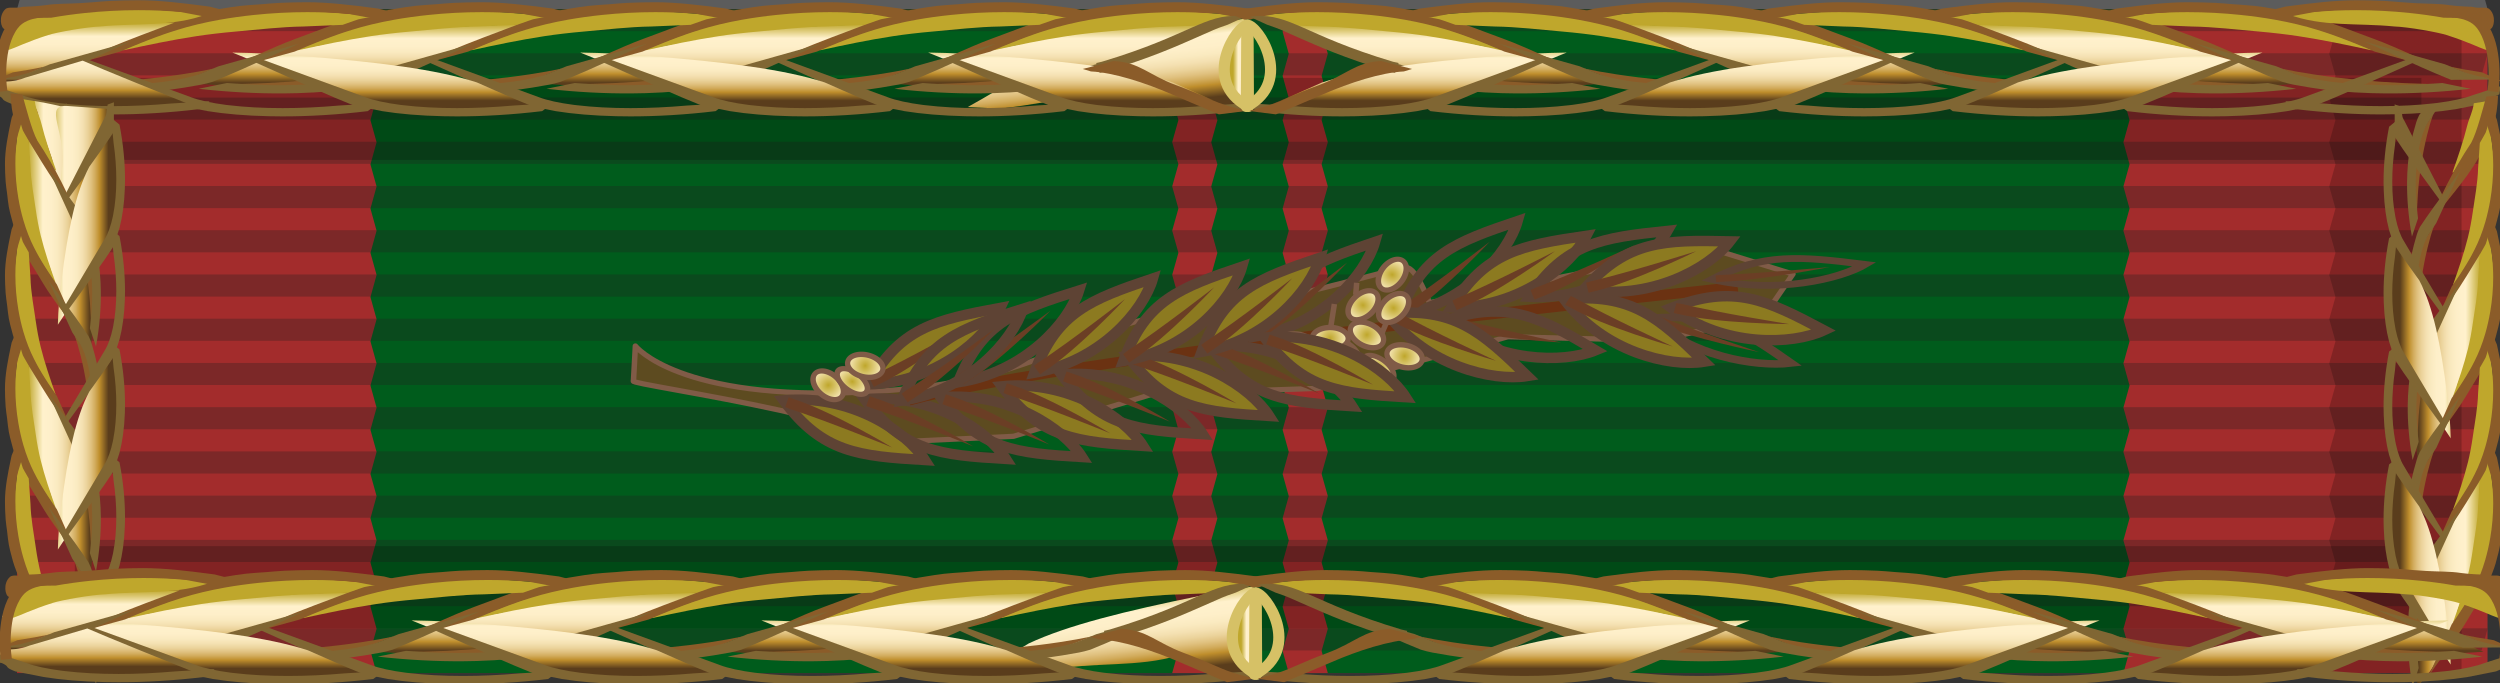 <?xml version="1.0" encoding="UTF-8" standalone="no"?>
<!-- Generator: Adobe Illustrator 12.0.1, SVG Export Plug-In . SVG Version: 6.00 Build 51448)  -->
<svg
   xmlns:dc="http://purl.org/dc/elements/1.1/"
   xmlns:cc="http://creativecommons.org/ns#"
   xmlns:rdf="http://www.w3.org/1999/02/22-rdf-syntax-ns#"
   xmlns:svg="http://www.w3.org/2000/svg"
   xmlns="http://www.w3.org/2000/svg"
   xmlns:xlink="http://www.w3.org/1999/xlink"
   xmlns:sodipodi="http://sodipodi.sourceforge.net/DTD/sodipodi-0.dtd"
   xmlns:inkscape="http://www.inkscape.org/namespaces/inkscape"
   version="1.1"
   width="150px"
   height="41px"
   preserveAspectRatio="none"
   viewBox="0 0 113.963 32.761"
   overflow="visible"
   enable-background="new 0 0 113.963 32.761"
   xml:space="preserve"
   id="svg16344"
   sodipodi:version="0.32"
   inkscape:version="0.46"
   sodipodi:docname="Vietnam_civil_actions_ribbon_3d.svg"
   inkscape:output_extension="org.inkscape.output.svg.inkscape"><rect x="0" y="0" width="113.963" height="32.761" fill="#333333" stroke="none"/><sodipodi:namedview
   inkscape:window-height="874"
   inkscape:window-width="1399"
   inkscape:pageshadow="2"
   inkscape:pageopacity="0.0"
   guidetolerance="10.0"
   gridtolerance="10.0"
   objecttolerance="10.0"
   borderopacity="1.0"
   bordercolor="#666666"
   pagecolor="#ffffff"
   id="base"
   showgrid="false"
   showguides="true"
   inkscape:guide-bbox="true"
   inkscape:zoom="5.6568542"
   inkscape:cx="65.602188"
   inkscape:cy="-10.894947"
   inkscape:window-x="37"
   inkscape:window-y="-4"
   inkscape:current-layer="svg16344" /><defs
   id="defs19855"><linearGradient
   id="linearGradient20762"
   inkscape:collect="always"><stop
     id="stop20764"
     offset="0"
     style="stop-color:#3465a4;stop-opacity:1;" /><stop
     id="stop20766"
     offset="1"
     style="stop-color:#3465a4;stop-opacity:0;" /></linearGradient><radialGradient
   r="1.259"
   fy="16.839"
   fx="60.453"
   cy="16.839"
   cx="60.453"
   gradientTransform="matrix(3.931,1.9783638e-6,-2.5597324e-6,4.09,-177.192,-52.039)"
   gradientUnits="userSpaceOnUse"
   id="radialGradient12797"
   xlink:href="#XMLID_218_"
   inkscape:collect="always" /><radialGradient
   r="1.259"
   fy="16.839"
   fx="60.453"
   cy="16.839"
   cx="60.453"
   gradientTransform="matrix(3.931,1.9783638e-6,-2.5597324e-6,4.09,-177.192,-52.039)"
   gradientUnits="userSpaceOnUse"
   id="radialGradient12793"
   xlink:href="#XMLID_218_"
   inkscape:collect="always" /><radialGradient
   r="1.259"
   fy="16.839"
   fx="60.453"
   cy="16.839"
   cx="60.453"
   gradientTransform="matrix(3.931,1.9783638e-6,-2.5597324e-6,4.09,-177.192,-52.039)"
   gradientUnits="userSpaceOnUse"
   id="radialGradient12775"
   xlink:href="#XMLID_218_"
   inkscape:collect="always" /><radialGradient
   r="1.259"
   fy="16.839"
   fx="60.453"
   cy="16.839"
   cx="60.453"
   gradientTransform="matrix(3.931,1.9783638e-6,-2.5597324e-6,4.09,-177.192,-52.039)"
   gradientUnits="userSpaceOnUse"
   id="radialGradient12771"
   xlink:href="#XMLID_218_"
   inkscape:collect="always" /><radialGradient
   r="1.259"
   fy="16.839"
   fx="60.453"
   cy="16.839"
   cx="60.453"
   gradientTransform="matrix(3.931,1.9783638e-6,-2.5597324e-6,4.09,-177.192,-52.039)"
   gradientUnits="userSpaceOnUse"
   id="radialGradient12769"
   xlink:href="#XMLID_218_"
   inkscape:collect="always" /><radialGradient
   r="1.259"
   fy="16.839"
   fx="60.453"
   cy="16.839"
   cx="60.453"
   gradientTransform="matrix(3.931,1.9783638e-6,-2.5597324e-6,4.09,-177.192,-52.039)"
   gradientUnits="userSpaceOnUse"
   id="radialGradient12757"
   xlink:href="#XMLID_218_"
   inkscape:collect="always" /><radialGradient
   r="1.259"
   fy="16.839"
   fx="60.453"
   cy="16.839"
   cx="60.453"
   gradientTransform="matrix(3.931,1.9783638e-6,-2.5597324e-6,4.09,-177.192,-52.039)"
   gradientUnits="userSpaceOnUse"
   id="radialGradient12753"
   xlink:href="#XMLID_218_"
   inkscape:collect="always" /><radialGradient
   r="1.259"
   fy="16.839"
   fx="60.453"
   cy="16.839"
   cx="60.453"
   gradientTransform="matrix(3.931,1.9783638e-6,-2.5597324e-6,4.09,-177.192,-52.039)"
   gradientUnits="userSpaceOnUse"
   id="radialGradient12749"
   xlink:href="#XMLID_218_"
   inkscape:collect="always" /><radialGradient
   r="1.259"
   fy="16.839"
   fx="60.453"
   cy="16.839"
   cx="60.453"
   gradientTransform="matrix(3.931,1.9783638e-6,-2.5597324e-6,4.09,-177.192,-52.039)"
   gradientUnits="userSpaceOnUse"
   id="radialGradient12745"
   xlink:href="#XMLID_218_"
   inkscape:collect="always" /><radialGradient
   r="1.259"
   fy="16.839"
   fx="60.453"
   cy="16.839"
   cx="60.453"
   gradientTransform="matrix(3.931,1.9783638e-6,-2.5597324e-6,4.09,-177.192,-52.039)"
   gradientUnits="userSpaceOnUse"
   id="radialGradient12741"
   xlink:href="#XMLID_218_"
   inkscape:collect="always" /><radialGradient
   r="1.259"
   fy="16.839"
   fx="60.453"
   cy="16.839"
   cx="60.453"
   gradientTransform="matrix(3.931,1.9783638e-6,-2.5597324e-6,4.09,-177.192,-52.039)"
   gradientUnits="userSpaceOnUse"
   id="radialGradient12737"
   xlink:href="#XMLID_218_"
   inkscape:collect="always" /><radialGradient
   r="1.259"
   fy="16.839"
   fx="60.453"
   cy="16.839"
   cx="60.453"
   gradientTransform="matrix(3.931,1.9783638e-6,-2.5597324e-6,4.09,-177.192,-52.039)"
   gradientUnits="userSpaceOnUse"
   id="radialGradient12733"
   xlink:href="#XMLID_218_"
   inkscape:collect="always" /><linearGradient
   gradientTransform="matrix(-1,0,0,1,-104.123,0)"
   y2="4.977"
   x2="-160.569"
   y1="2.273"
   x1="-160.569"
   gradientUnits="userSpaceOnUse"
   id="XMLID_218_">
				<stop
   id="stop9977"
   style="stop-color:#BFA72C"
   offset="0" />
				<stop
   id="stop9979"
   style="stop-color:#FFF1CC"
   offset="0.242" />
				<stop
   id="stop9981"
   style="stop-color:#FEEFC9"
   offset="0.381" />
				<stop
   id="stop9983"
   style="stop-color:#FAEAC0"
   offset="0.478" />
				<stop
   id="stop9985"
   style="stop-color:#F4E0B1"
   offset="0.561" />
				<stop
   id="stop9987"
   style="stop-color:#EBD39B"
   offset="0.707" />
				<stop
   id="stop9989"
   style="stop-color:#E0C17F"
   offset="0.707" />
				<stop
   id="stop9991"
   style="stop-color:#D2AC5D"
   offset="0.774" />
				<stop
   id="stop9993"
   style="stop-color:#C29334"
   offset="0.837" />
				<stop
   id="stop9995"
   style="stop-color:#BF8E2C"
   offset="0.848" />
				<stop
   id="stop9997"
   style="stop-color:#5A3D1C"
   offset="1" />
			</linearGradient><radialGradient
   gradientUnits="userSpaceOnUse"
   gradientTransform="matrix(3.931,1.9783638e-6,-2.5597324e-6,4.09,-177.192,-52.039)"
   r="1.259"
   fy="16.839"
   fx="60.453"
   cy="16.839"
   cx="60.453"
   id="radialGradient12729"
   xlink:href="#XMLID_218_"
   inkscape:collect="always" /><linearGradient
   gradientTransform="matrix(-1,0,0,1,-104.123,0)"
   y2="4.976"
   x2="-138.457"
   y1="2.274"
   x1="-138.457"
   gradientUnits="userSpaceOnUse"
   id="XMLID_219_">
				<stop
   id="stop10002"
   style="stop-color:#BFA72C"
   offset="0" />
				<stop
   id="stop10004"
   style="stop-color:#FFF1CC"
   offset="0.242" />
				<stop
   id="stop10006"
   style="stop-color:#FEEFC9"
   offset="0.381" />
				<stop
   id="stop10008"
   style="stop-color:#FAEAC0"
   offset="0.478" />
				<stop
   id="stop10010"
   style="stop-color:#F4E0B1"
   offset="0.561" />
				<stop
   id="stop10012"
   style="stop-color:#EBD39B"
   offset="0.636" />
				<stop
   id="stop10014"
   style="stop-color:#E0C17F"
   offset="0.707" />
				<stop
   id="stop10016"
   style="stop-color:#D2AC5D"
   offset="0.774" />
				<stop
   id="stop10018"
   style="stop-color:#C29334"
   offset="0.837" />
				<stop
   id="stop10020"
   style="stop-color:#BF8E2C"
   offset="0.848" />
				<stop
   id="stop10022"
   style="stop-color:#5A3D1C"
   offset="1" />
			</linearGradient><linearGradient
   id="linearGradient12631"
   inkscape:collect="always"><stop
     id="stop12633"
     offset="0"
     style="stop-color:#000000;stop-opacity:1;" /><stop
     id="stop12635"
     offset="1"
     style="stop-color:#000000;stop-opacity:0;" /></linearGradient><linearGradient
   gradientUnits="userSpaceOnUse"
   y2="2.845"
   x2="115.043"
   y1="2.845"
   x1="-0.167"
   id="linearGradient12637"
   xlink:href="#linearGradient12631"
   inkscape:collect="always" /><linearGradient
   gradientTransform="matrix(-1,0,0,1,-137.963,-4.898)"
   y2="4.977"
   x2="-145.004"
   y1="2.274"
   x1="-145.004"
   gradientUnits="userSpaceOnUse"
   id="XMLID_215_">
				<stop
   id="stop9902"
   style="stop-color:#BFA72C"
   offset="0" />
				<stop
   id="stop9904"
   style="stop-color:#FFF1CC"
   offset="0.242" />
				<stop
   id="stop9906"
   style="stop-color:#FEEFC9"
   offset="0.381" />
				<stop
   id="stop9908"
   style="stop-color:#FAEAC0"
   offset="0.478" />
				<stop
   id="stop9910"
   style="stop-color:#F4E0B1"
   offset="0.561" />
				<stop
   id="stop9912"
   style="stop-color:#EBD39B"
   offset="0.636" />
				<stop
   id="stop9914"
   style="stop-color:#E0C17F"
   offset="0.707" />
				<stop
   id="stop9916"
   style="stop-color:#D2AC5D"
   offset="0.774" />
				<stop
   id="stop9918"
   style="stop-color:#C29334"
   offset="0.837" />
				<stop
   id="stop9920"
   style="stop-color:#BF8E2C"
   offset="0.848" />
				<stop
   id="stop9922"
   style="stop-color:#5A3D1C"
   offset="1" />
			</linearGradient><linearGradient
   id="XMLID_214_"
   gradientUnits="userSpaceOnUse"
   x1="-142.033"
   y1="1.32"
   x2="-142.033"
   y2="4.139"
   gradientTransform="matrix(-1,0,0,1,-124.123,-2)">
				<stop
   offset="0"
   style="stop-color:#BFA72C"
   id="stop9865" />
				<stop
   offset="0.242"
   style="stop-color:#FFF1CC"
   id="stop9867" />
				<stop
   offset="0.381"
   style="stop-color:#FEEFC9"
   id="stop9869" />
				<stop
   offset="0.478"
   style="stop-color:#FAEAC0"
   id="stop9871" />
				<stop
   offset="0.561"
   style="stop-color:#F4E0B1"
   id="stop9873" />
				<stop
   offset="0.636"
   style="stop-color:#EBD39B"
   id="stop9875" />
				<stop
   offset="0.707"
   style="stop-color:#E0C17F"
   id="stop9877" />
				<stop
   offset="0.774"
   style="stop-color:#D2AC5D"
   id="stop9879" />
				<stop
   offset="0.837"
   style="stop-color:#C29334"
   id="stop9881" />
				<stop
   offset="0.848"
   style="stop-color:#BF8E2C"
   id="stop9883" />
				<stop
   offset="1"
   style="stop-color:#5A3D1C"
   id="stop9885" />
			</linearGradient><inkscape:perspective
   id="perspective19859"
   inkscape:persp3d-origin="56.981499 : 10.920334 : 1"
   inkscape:vp_z="113.963 : 16.380501 : 1"
   inkscape:vp_y="0 : 1000 : 0"
   inkscape:vp_x="0 : 16.380501 : 1"
   sodipodi:type="inkscape:persp3d" />
	
	
	
	
	
	
	
	
	
	
	
	
	
<linearGradient
   y2="4.139"
   x2="-142.033"
   y1="1.32"
   x1="-142.033"
   gradientTransform="matrix(-1,0,0,1,-134.693,-10.795)"
   gradientUnits="userSpaceOnUse"
   id="linearGradient20209"
   xlink:href="#XMLID_214_"
   inkscape:collect="always" /><linearGradient
   y2="4.977"
   x2="-145.004"
   y1="2.274"
   x1="-145.004"
   gradientTransform="matrix(-1,0,0,1,-137.963,-4.898)"
   gradientUnits="userSpaceOnUse"
   id="linearGradient20211"
   xlink:href="#XMLID_215_"
   inkscape:collect="always" /><linearGradient
   y2="6.232"
   x2="-145.051"
   y1="2.274"
   x1="-145.004"
   gradientTransform="matrix(0.991,-0.132,0.132,0.991,187.108,-66.37)"
   gradientUnits="userSpaceOnUse"
   id="linearGradient20231"
   xlink:href="#XMLID_215_"
   inkscape:collect="always" /><linearGradient
   y2="-43.056"
   x2="49.395"
   y1="-43.056"
   x1="48.47"
   gradientTransform="matrix(1,0,0,0.955,0,-1.833)"
   gradientUnits="userSpaceOnUse"
   id="linearGradient20233"
   xlink:href="#XMLID_219_"
   inkscape:collect="always" /><linearGradient
   y2="4.139"
   x2="-142.033"
   y1="1.32"
   x1="-142.033"
   gradientTransform="matrix(-1,0,0,1,-134.693,-10.795)"
   gradientUnits="userSpaceOnUse"
   id="linearGradient20235"
   xlink:href="#XMLID_214_"
   inkscape:collect="always" /><linearGradient
   y2="4.977"
   x2="-145.004"
   y1="2.274"
   x1="-145.004"
   gradientTransform="matrix(-1,0,0,1,-137.963,-4.898)"
   gradientUnits="userSpaceOnUse"
   id="linearGradient20237"
   xlink:href="#XMLID_215_"
   inkscape:collect="always" /><linearGradient
   y2="4.139"
   x2="-142.033"
   y1="1.32"
   x1="-142.033"
   gradientTransform="matrix(-1,0,0,1,-134.693,-10.795)"
   gradientUnits="userSpaceOnUse"
   id="linearGradient20247"
   xlink:href="#XMLID_214_"
   inkscape:collect="always" /><linearGradient
   y2="4.977"
   x2="-145.004"
   y1="2.274"
   x1="-145.004"
   gradientTransform="matrix(-1,0,0,1,-137.963,-4.898)"
   gradientUnits="userSpaceOnUse"
   id="linearGradient20249"
   xlink:href="#XMLID_215_"
   inkscape:collect="always" /><linearGradient
   gradientUnits="userSpaceOnUse"
   y2="60.666"
   x2="33.298"
   y1="60.666"
   x1="-6.247"
   id="linearGradient20768"
   xlink:href="#linearGradient20762"
   inkscape:collect="always" /><linearGradient
   y2="20.342"
   x2="40.109"
   y1="18.123"
   x1="18.309"
   gradientUnits="userSpaceOnUse"
   id="linearGradient20770"
   xlink:href="#XMLID_214_"
   inkscape:collect="always" /><linearGradient
   y2="20.342"
   x2="40.109"
   y1="18.123"
   x1="18.309"
   gradientUnits="userSpaceOnUse"
   id="linearGradient20770-115"
   xlink:href="#XMLID_214_-769"
   inkscape:collect="always" /><linearGradient
   id="XMLID_214_-769"
   gradientUnits="userSpaceOnUse"
   x1="-142.033"
   y1="1.32"
   x2="-142.033"
   y2="4.139"
   gradientTransform="matrix(-1,0,0,1,-124.123,-2)">
				<stop
   offset="0"
   style="stop-color:#ac9628"
   id="stop20856" />
				<stop
   offset="0.242"
   style="stop-color:#e6d9b8"
   id="stop20858" />
				<stop
   offset="0.381"
   style="stop-color:#e5d7b5"
   id="stop20860" />
				<stop
   offset="0.478"
   style="stop-color:#e1d3ad"
   id="stop20862" />
				<stop
   offset="0.561"
   style="stop-color:#dcca9f"
   id="stop20864" />
				<stop
   offset="0.636"
   style="stop-color:#d4be8c"
   id="stop20866" />
				<stop
   offset="0.707"
   style="stop-color:#caae72"
   id="stop20868" />
				<stop
   offset="0.774"
   style="stop-color:#bd9b54"
   id="stop20870" />
				<stop
   offset="0.837"
   style="stop-color:#af842f"
   id="stop20872" />
				<stop
   offset="0.848"
   style="stop-color:#ac8028"
   id="stop20874" />
				<stop
   offset="1"
   style="stop-color:#513719"
   id="stop20876" />
			</linearGradient><linearGradient
   y2="20.342"
   x2="40.109"
   y1="18.123"
   x1="18.309"
   gradientUnits="userSpaceOnUse"
   id="linearGradient20770-115-973"
   xlink:href="#XMLID_214_-769-553"
   inkscape:collect="always" /><linearGradient
   id="XMLID_214_-769-553"
   gradientUnits="userSpaceOnUse"
   x1="-142.033"
   y1="1.32"
   x2="-142.033"
   y2="4.139"
   gradientTransform="matrix(-1,0,0,1,-124.123,-2)">
				<stop
   offset="0"
   style="stop-color:#9b8724"
   id="stop22646" />
				<stop
   offset="0.242"
   style="stop-color:#cfc3a6"
   id="stop22648" />
				<stop
   offset="0.381"
   style="stop-color:#cec2a3"
   id="stop22650" />
				<stop
   offset="0.478"
   style="stop-color:#cbbe9c"
   id="stop22652" />
				<stop
   offset="0.561"
   style="stop-color:#c6b68f"
   id="stop22654" />
				<stop
   offset="0.636"
   style="stop-color:#bfab7e"
   id="stop22656" />
				<stop
   offset="0.707"
   style="stop-color:#b69d67"
   id="stop22658" />
				<stop
   offset="0.774"
   style="stop-color:#aa8c4c"
   id="stop22660" />
				<stop
   offset="0.837"
   style="stop-color:#9e772a"
   id="stop22662" />
				<stop
   offset="0.848"
   style="stop-color:#9b7324"
   id="stop22664" />
				<stop
   offset="1"
   style="stop-color:#493217"
   id="stop22666" />
			</linearGradient><linearGradient
   y2="20.342"
   x2="40.109"
   y1="18.123"
   x1="18.309"
   gradientUnits="userSpaceOnUse"
   id="linearGradient20770-115-973-110"
   xlink:href="#XMLID_214_-769-553-140"
   inkscape:collect="always" /><linearGradient
   id="XMLID_214_-769-553-140"
   gradientUnits="userSpaceOnUse"
   x1="-142.033"
   y1="1.32"
   x2="-142.033"
   y2="4.139"
   gradientTransform="matrix(-1,0,0,1,-124.123,-2)">
				<stop
   offset="0"
   style="stop-color:#8c7a20"
   id="stop23166" />
				<stop
   offset="0.242"
   style="stop-color:#bab095"
   id="stop23168" />
				<stop
   offset="0.381"
   style="stop-color:#b9af93"
   id="stop23170" />
				<stop
   offset="0.478"
   style="stop-color:#b7ab8c"
   id="stop23172" />
				<stop
   offset="0.561"
   style="stop-color:#b2a481"
   id="stop23174" />
				<stop
   offset="0.636"
   style="stop-color:#ac9a71"
   id="stop23176" />
				<stop
   offset="0.707"
   style="stop-color:#a48d5d"
   id="stop23178" />
				<stop
   offset="0.774"
   style="stop-color:#997e44"
   id="stop23180" />
				<stop
   offset="0.837"
   style="stop-color:#8e6b26"
   id="stop23182" />
				<stop
   offset="0.848"
   style="stop-color:#8c6820"
   id="stop23184" />
				<stop
   offset="1"
   style="stop-color:#422d15"
   id="stop23186" />
			</linearGradient></defs>
<g
   id="g16347">
		<defs
   id="defs16349">
			<polygon
   id="XMLID_1_"
   points="1.055,32.281 0.776,31.22 1.055,30.16 0.776,29.099 1.055,28.04 0.776,26.979 1.055,25.918 0.776,24.858 1.055,23.797 0.776,22.737 1.055,21.677 0.776,20.616 1.055,19.557 0.776,18.495 1.055,17.436 0.776,16.374 1.055,15.314 0.776,14.254 1.055,13.194 0.776,12.134 1.055,11.073 0.776,10.012 1.055,8.952 0.776,7.892 1.055,6.832 0.776,5.771 1.055,4.709 0.776,3.65 1.055,2.589 0.776,1.529 1.055,0.469 113.12,0.469 113.4,1.529 113.12,2.589 113.4,3.65 113.12,4.709 113.4,5.771 113.12,6.832 113.4,7.892 113.12,8.952 113.4,10.012 113.12,11.073 113.4,12.134 113.12,13.194 113.4,14.254 113.12,15.314 113.4,16.374 113.12,17.436 113.4,18.495 113.12,19.557 113.4,20.616 113.12,21.677 113.4,22.737 113.12,23.797 113.4,24.858 113.12,25.918 113.4,26.979 113.12,28.04 113.4,29.099 113.12,30.16 113.4,31.22 113.12,32.281 1.055,32.281 " />
		</defs>
		
		<rect
   x="0.776"
   y="0.455"
   clip-path="none"
   width="112.619"
   height="31.814"
   id="rect16355"
   style="fill:#a32c2c" />
			
		
	</g><path
   d="M 96.796,0.458 L 96.796,2.578 L 97.076,1.518 L 96.796,0.458 z M 97.076,5.76 L 96.796,4.698 L 96.796,6.82 L 97.076,5.76 z M 97.076,7.88 L 96.796,6.819 L 96.796,8.94 L 97.076,7.88 z M 97.076,10 L 96.796,8.94 L 96.796,11.061 L 97.076,10 z M 97.076,12.122 L 96.796,11.062 L 96.796,13.183 L 97.076,12.122 z M 97.076,14.243 L 96.796,13.183 L 96.796,15.304 L 97.076,14.243 z M 97.076,16.363 L 96.796,15.303 L 96.796,17.423 L 97.076,16.363 z M 97.076,18.484 L 96.796,17.423 L 96.796,19.543 L 97.076,18.484 z M 97.076,20.605 L 96.796,19.543 L 96.796,21.665 L 97.076,20.605 z M 97.076,22.727 L 96.796,21.666 L 96.796,23.786 L 97.076,22.727 z M 97.076,24.847 L 96.796,23.786 L 96.796,25.907 L 97.076,24.847 z M 97.076,26.968 L 96.796,25.907 L 96.796,28.028 L 97.076,26.968 z M 97.076,29.088 L 96.796,28.028 L 96.796,30.149 L 97.076,29.088 z M 97.076,31.208 L 96.796,30.148 L 96.796,32.268 L 97.076,31.208 z M 96.796,2.578 L 96.796,4.699 L 97.076,3.639 L 96.796,2.578 z M 17.167,0.455 L 96.795,0.455 L 96.795,32.269 L 17.167,32.269 L 17.167,0.455 z M 16.887,1.519 L 17.167,2.579 L 17.167,0.459 L 16.887,1.519 z M 17.167,6.82 L 17.167,4.699 L 16.887,5.761 L 17.167,6.82 z M 17.167,8.941 L 17.167,6.82 L 16.887,7.881 L 17.167,8.941 z M 17.167,11.062 L 17.167,8.941 L 16.887,10 L 17.167,11.062 z M 17.167,13.183 L 17.167,11.062 L 16.887,12.122 L 17.167,13.183 z M 17.167,15.304 L 17.167,13.183 L 16.887,14.243 L 17.167,15.304 z M 17.167,17.424 L 17.167,15.304 L 16.887,16.364 L 17.167,17.424 z M 17.167,19.544 L 17.167,17.424 L 16.887,18.485 L 17.167,19.544 z M 17.167,21.666 L 17.167,19.544 L 16.887,20.606 L 17.167,21.666 z M 17.167,23.786 L 17.167,21.666 L 16.887,22.727 L 17.167,23.786 z M 17.167,25.907 L 17.167,23.786 L 16.887,24.847 L 17.167,25.907 z M 17.167,28.028 L 17.167,25.907 L 16.887,26.968 L 17.167,28.028 z M 17.167,30.149 L 17.167,28.028 L 16.887,29.088 L 17.167,30.149 z M 17.167,32.269 L 17.167,30.149 L 16.887,31.209 L 17.167,32.269 z M 16.887,3.639 L 17.167,4.699 L 17.167,2.578 L 16.887,3.639 z"
   style="fill:#005c1c;fill-opacity:1"
   id="path16359"
   sodipodi:nodetypes="ccccccccccccccccccccccccccccccccccccccccccccccccccccccccccccccccccccccccccccccccccccccccccccccccccccccccccccccccccccccccccccc" /><g
   id="g19899"
   transform="translate(25.072,0)"><path
     transform="translate(2.828,0)"
     style="fill:#a32c2c"
     d="M 30.849,2.578 L 30.568,1.519 L 30.849,0.458 L 30.849,0.455 L 32.629,0.455 L 32.345,1.515 L 32.629,2.576 L 32.345,3.636 L 32.629,4.697 L 32.345,5.757 L 32.629,6.817 L 32.345,7.878 L 32.629,8.938 L 32.345,9.999 L 32.629,11.058 L 32.345,12.12 L 32.629,13.18 L 32.345,14.241 L 32.629,15.3 L 32.345,16.362 L 32.629,17.421 L 32.345,18.482 L 32.629,19.542 L 32.345,20.603 L 32.629,21.663 L 32.345,22.723 L 32.629,23.784 L 32.345,24.845 L 32.629,25.905 L 32.345,26.965 L 32.629,28.025 L 32.345,29.086 L 32.629,30.146 L 32.345,31.207 L 32.629,32.267 L 32.629,32.269 L 30.849,32.269 L 30.568,31.208 L 30.849,30.149 L 30.568,29.088 L 30.849,28.028 L 30.568,26.968 L 30.849,25.907 L 30.568,24.847 L 30.849,23.786 L 30.568,22.727 L 30.849,21.666 L 30.568,20.605 L 30.849,19.544 L 30.568,18.484 L 30.849,17.424 L 30.568,16.363 L 30.849,15.304 L 30.568,14.243 L 30.849,13.183 L 30.568,12.122 L 30.849,11.061 L 30.568,10 L 30.849,8.941 L 30.568,7.88 L 30.849,6.82 L 30.568,5.76 L 30.849,4.699 L 30.568,3.639 L 30.849,2.578 z"
     id="polygon16411"
     sodipodi:nodetypes="ccccccccccccccccccccccccccccccccccccccccccccccccccccccccccccccccc" /><use
     x="0"
     y="0"
     xlink:href="#polygon16411"
     id="use19897"
     transform="matrix(-1,0,0,1,63.819,0)"
     width="113.963"
     height="32.761" /></g>
<g
   transform="translate(0,-1.085)"
   id="texture">
	<g
   id="g16414">
		<defs
   id="defs16416">
			<polygon
   points="1.055,32.281 0.776,31.22 1.055,30.16 0.776,29.099 1.055,28.04 0.776,26.979 1.055,25.918 0.776,24.858 1.055,23.797 0.776,22.737 1.055,21.677 0.776,20.616 1.055,19.557 0.776,18.495 1.055,17.436 0.776,16.374 1.055,15.314 0.776,14.254 1.055,13.194 0.776,12.134 1.055,11.073 0.776,10.012 1.055,8.952 0.776,7.892 1.055,6.832 0.776,5.771 1.055,4.709 0.776,3.65 1.055,2.589 0.776,1.529 1.055,0.469 113.12,0.469 113.4,1.529 113.12,2.589 113.4,3.65 113.12,4.709 113.4,5.771 113.12,6.832 113.4,7.892 113.12,8.952 113.4,10.012 113.12,11.073 113.4,12.134 113.12,13.194 113.4,14.254 113.12,15.314 113.4,16.374 113.12,17.436 113.4,18.495 113.12,19.557 113.4,20.616 113.12,21.677 113.4,22.737 113.12,23.797 113.4,24.858 113.12,25.918 113.4,26.979 113.12,28.04 113.4,29.099 113.12,30.16 113.4,31.22 113.12,32.281 1.055,32.281 "
   id="XMLID_3_" />
		</defs>
		<clipPath
   id="XMLID_122_">
			<use
   height="32.761"
   width="113.963"
   y="0"
   x="0"
   id="use16420"
   xlink:href="#XMLID_3_" />
		</clipPath>
		<g
   id="g16422"
   clip-path="url(#XMLID_122_)">
			<rect
   style="opacity:0.2;fill:#ffffff"
   id="rect16424"
   height="1.06"
   width="112.619"
   y="0.458"
   x="0.776" />
			<rect
   style="opacity:0.3;fill:#231f20"
   id="rect16426"
   height="1.06"
   width="112.619"
   y="1.519"
   x="0.776" />
			<rect
   style="opacity:0.3;fill:#231f20"
   id="rect16428"
   height="1.06"
   width="112.619"
   y="3.639"
   x="0.776" />
			<rect
   style="opacity:0.3;fill:#231f20"
   id="rect16430"
   height="1.06"
   width="112.619"
   y="5.76"
   x="0.776" />
			<rect
   style="opacity:0.3;fill:#231f20"
   id="rect16432"
   height="1.06"
   width="112.619"
   y="7.881"
   x="0.776" />
			<rect
   style="opacity:0.3;fill:#231f20"
   id="rect16434"
   height="1.061"
   width="112.619"
   y="10.001"
   x="0.776" />
			<rect
   style="opacity:0.3;fill:#231f20"
   id="rect16436"
   height="1.062"
   width="112.619"
   y="12.122"
   x="0.776" />
			<rect
   style="opacity:0.3;fill:#231f20"
   id="rect16438"
   height="1.061"
   width="112.619"
   y="14.243"
   x="0.776" />
			<rect
   style="opacity:0.3;fill:#231f20"
   id="rect16440"
   height="1.061"
   width="112.619"
   y="16.363"
   x="0.776" />
			<rect
   style="opacity:0.3;fill:#231f20"
   id="rect16442"
   height="1.06"
   width="112.619"
   y="18.484"
   x="0.776" />
			<rect
   style="opacity:0.3;fill:#231f20"
   id="rect16444"
   height="1.061"
   width="112.619"
   y="20.605"
   x="0.776" />
			<rect
   style="opacity:0.3;fill:#231f20"
   id="rect16446"
   height="1.06"
   width="112.619"
   y="22.727"
   x="0.776" />
			<rect
   style="opacity:0.3;fill:#231f20"
   id="rect16448"
   height="1.061"
   width="112.619"
   y="24.847"
   x="0.776" />
			<rect
   style="opacity:0.3;fill:#231f20"
   id="rect16450"
   height="1.06"
   width="112.619"
   y="26.968"
   x="0.776" />
			<rect
   style="opacity:0.3;fill:#231f20"
   id="rect16452"
   height="1.061"
   width="112.619"
   y="29.088"
   x="0.776" />
			<rect
   style="opacity:0.3;fill:#231f20"
   id="rect16454"
   height="1.061"
   width="112.619"
   y="31.208"
   x="0.776" />
			
			
			
			
			
			
			
			
			
			
			
			
			
			
			
			
			
			
			
			
			
			
			
			
			
			
			
			
			
			
			
			
			
			
			
			
			
			
			
			
			
			
			
			
			
			
			
			
			
			
			
			
			
			
			
			
			
			
			
			
			
			
			
			
		</g>
	</g>
</g>
<g
   transform="translate(-0.559,-1.1246966e-8)"
   id="gold_brading">
	<rect
   style="opacity:0.2"
   id="rect16585"
   height="3.934"
   width="106.969"
   y="26.184"
   x="3.97" />
	<rect
   style="opacity:0.2"
   id="rect16587"
   height="3.934"
   width="106.969"
   y="3.733"
   x="3.97" />
	<polygon
   style="opacity:0.2"
   id="polygon16589"
   points="112.769,32.269 106.738,32.269 106.738,32.267 107.022,31.207 106.738,30.146 107.022,29.086 106.738,28.025 107.022,26.965 106.738,25.905 107.022,24.845 106.738,23.784 107.022,22.723 106.738,21.663 107.022,20.603 106.738,19.542 107.022,18.482 106.738,17.421 107.022,16.362 106.738,15.3 107.022,14.241 106.738,13.18 107.022,12.12 106.738,11.058 107.022,9.999 106.738,8.938 107.022,7.878 106.738,6.817 107.022,5.757 106.738,4.697 107.022,3.636 106.738,2.576 107.022,1.515 106.738,0.455 112.769,0.455 112.769,0.458 112.769,32.269 " />
	
	
	
	
	
	
	
	
	
	
	
	
	
	
	
	
	
	
	
	
	
	
	
	
	
	
	
</g>

<g
   transform="matrix(0.994,0,0,1,-0.23,-4.8699583e-2)"
   id="g12218"><g
     transform="matrix(1.041,0,0,1,6.324,46.165)"
     id="g11701"><path
       inkscape:transform-center-y="1.5392444"
       inkscape:transform-center-x="3.8808305"
       d="M 45.709,-41.926 C 43.999,-41.322 41.878,-41.625 40.117,-41.209 C 39.479,-41.09 38.846,-40.99 38.225,-40.909 L 36.778,-40.984 C 37.609,-41.482 38.383,-41.995 39.135,-42.491 C 40.82,-43.353 43.341,-44.042 46.702,-44.785 C 47.632,-45 48.129,-45.094 49.125,-45.244 C 47.886,-44.508 49.928,-40.315 48.582,-40.829 L 45.709,-41.926 z"
       id="path11799"
       style="fill:url(#linearGradient20231)"
       sodipodi:nodetypes="cccccccsc" /><use
       x="0"
       y="0"
       xlink:href="#g11471"
       id="use11481"
       transform="translate(58.262,-45.064)"
       width="113.963"
       height="32.761" /><use
       x="0"
       y="0"
       xlink:href="#g11471"
       id="use11483"
       transform="translate(50.618,-45.064)"
       width="113.963"
       height="32.761" /><use
       x="0"
       y="0"
       xlink:href="#g11471"
       id="use11485"
       transform="translate(42.934,-45.064)"
       width="113.963"
       height="32.761" /><use
       x="0"
       y="0"
       xlink:href="#g11471"
       id="use11592"
       transform="translate(35.254,-45.064)"
       width="113.963"
       height="32.761" /><use
       x="0"
       y="0"
       xlink:href="#g11471"
       id="use11594"
       transform="translate(27.61,-45.064)"
       width="113.963"
       height="32.761" /><use
       x="0"
       y="0"
       xlink:href="#g11471"
       id="use11596"
       transform="translate(19.926,-45.064)"
       width="113.963"
       height="32.761" /><path
       sodipodi:nodetypes="csccccsccc"
       id="path11765"
       d="M 48.75,-45.344 C 47.994,-45.401 47.447,-45.173 46.625,-44.781 C 45.803,-44.39 44.689,-43.808 42.688,-43.156 L 42.438,-43.094 L 42.594,-42.625 L 42.844,-42.688 C 44.873,-43.348 46.028,-43.924 46.844,-44.312 C 47.66,-44.701 47.595,-44.693 48.233,-44.932 L 49,-45.312 L 48.75,-45.344 z"
       style="opacity:1;fill:#806633;fill-opacity:1;stroke:none;stroke-width:0.5;stroke-linecap:square;stroke-linejoin:miter;marker:none;stroke-miterlimit:4;stroke-dasharray:none;stroke-dashoffset:0;stroke-opacity:1;visibility:visible;display:inline;overflow:visible;enable-background:accumulate" /><path
       sodipodi:nodetypes="ccsccsscc"
       id="path11771"
       d="M 41.846,-42.81 L 42.207,-42.691 C 43.213,-42.639 44.601,-42.146 45.752,-41.602 C 46.932,-41.045 47.846,-40.633 47.846,-40.633 L 49.079,-40.8 C 49.079,-40.8 48.363,-40.993 48.065,-41.102 C 47.411,-41.343 47.141,-41.552 45.94,-42.04 C 44.739,-42.527 44.347,-43.132 43.21,-43.191 L 41.846,-42.81 z"
       style="opacity:1;fill:#8b5c29;fill-opacity:1;stroke:none;stroke-width:0.5;stroke-linecap:square;stroke-linejoin:miter;marker:none;stroke-miterlimit:4;stroke-dasharray:none;stroke-dashoffset:0;stroke-opacity:1;visibility:visible;display:inline;overflow:visible;enable-background:accumulate" /><path
       id="path20050"
       sodipodi:nodetypes="cc"
       d="M 49.133,-44.936 C 48.668,-44.965 47.006,-42.237 49.145,-40.992 L 49.126,-44.997"
       style="opacity:1;fill:url(#linearGradient20233);fill-opacity:1;stroke:#d6c166;stroke-width:0.492;stroke-linecap:butt;stroke-linejoin:round;marker:none;stroke-miterlimit:4;stroke-dasharray:none;stroke-dashoffset:0;stroke-opacity:1;visibility:visible;display:inline;overflow:visible;enable-background:accumulate" /><g
       id="use12539"
       transform="translate(-12.617,-35.585)"><path
         sodipodi:nodetypes="cscssccccc"
         style="fill:url(#linearGradient20235);fill-opacity:1"
         id="path12568"
         d="M 8.555,-9.034 C 9.061,-9.118 9.668,-9.196 10.311,-9.257 C 11.262,-9.347 13.45,-9.433 14.459,-9.45 C 13.569,-9.076 12.374,-8.617 11.493,-8.188 C 10.613,-7.759 8.875,-7.333 7.92,-6.934 C 7.561,-6.785 7.03,-6.657 6.382,-6.566 L 8.705,-7.28 C 8.271,-7.18 7.136,-6.432 6.62,-6.347 L 6.662,-8.192 C 7.023,-8.74 8.063,-8.941 8.555,-9.034 z" /><path
         sodipodi:nodetypes="ccccc"
         id="path12570"
         d="M 7.974,-6.996 L 8.767,-7.342 C 8.333,-7.242 7.845,-7.146 7.329,-7.061 L 6.435,-6.628 C 7.083,-6.719 7.616,-6.847 7.974,-6.996 z"
         style="fill:#8b5c29" /><path
         sodipodi:nodetypes="ccscc"
         id="path12572"
         d="M 15.875,-9.848 C 12.649,-10.222 7.728,-10.621 6.872,-8.616 C 6.952,-7.737 6.958,-8.179 8.889,-8.852 C 9.278,-8.988 10.594,-9.242 11.203,-9.263 C 12.788,-9.437 14.372,-9.231 15.875,-9.848 z"
         style="fill:#bfa72c" /><path
         sodipodi:nodetypes="ccccccccc"
         id="path12574"
         d="M 8.692,-6.703 L 6.634,-6.718 C 7.283,-6.814 7.813,-6.946 8.171,-7.098 L 8.96,-7.449 L 12.436,-8.515 L 12.514,-8.538 L 12.463,-8.515 L 11.218,-7.905 C 10.41,-7.505 9.579,-7.093 8.692,-6.703 z"
         style="fill:#806633" /><g
         transform="translate(0.788,-5.878)"
         id="g12576"><path
           sodipodi:nodetypes="ccccccc"
           style="fill:url(#linearGradient20237);fill-opacity:1"
           id="path12578"
           d="M 5.761,-0.115 C 7.535,0.258 9.263,0.426 11.064,0.606 C 11.712,0.638 12.353,0.655 12.979,0.653 L 14.403,0.387 C 13.514,0.003 10.429,-1.353 9.618,-1.746 L 7.082,-0.928 C 6.148,-0.508 5.556,-1.068 5.761,-0.115 z" /><path
           id="path12580"
           d="M 15.212,0.198 L 13.488,0.311 L 13.478,0.311 L 13.488,0.311 C 12.64,0.393 11.798,0.435 10.997,0.435 L 10.991,0.435 L 10.987,0.435 C 10.135,0.435 9.323,0.387 8.626,0.296 L 8.496,0.28 C 7.849,0.189 7.316,0.062 6.957,-0.088 L 5.719,-0.525 L 5.776,-0.133 C 6.324,0.129 5.864,0.059 6.45,0.312 L 6.44,0.312 L 6.45,0.312 C 6.866,0.402 7.282,0.492 7.699,0.581 C 8.454,0.714 9.367,0.8 10.391,0.824 L 10.985,0.832 C 12.137,0.832 13.409,0.754 14.742,0.58"
           style="fill:#806633"
           sodipodi:nodetypes="ccccccccccccccccccc" /><path
           sodipodi:nodetypes="cccccsscssscsscc"
           id="path12582"
           d="M 16.019,-4.11 L 15.214,-4.335 L 15.015,-4.364 C 14.034,-4.503 13.03,-4.641 12.068,-4.641 L 11.465,-4.633 C 10.411,-4.605 10.476,-4.566 9.542,-4.505 C 8.984,-4.468 8.453,-4.488 7.988,-4.407 C 7.654,-4.349 6.969,-4.326 6.969,-4.326 C 6.671,-4.222 6.359,-4.359 6.213,-4.214 C 5.904,-3.906 6.004,-3.301 6.183,-3.256 C 6.373,-3.208 6.83,-3.733 7,-3.739 C 7.466,-3.757 7.428,-3.806 8.23,-3.803 C 8.716,-3.897 9.22,-3.973 9.731,-4.031 C 10.507,-4.12 11.303,-4.166 12.084,-4.166 C 12.711,-4.166 13.324,-4.137 13.92,-4.079 L 15.277,-3.802"
           style="fill:#8b5c29" /></g><path
         sodipodi:nodetypes="csc"
         transform="matrix(0.961,0,0,1,6.543,-10.579)"
         id="path12589"
         d="M 0.291,4.184 C 0.291,4.184 0.078,2.304 0.843,1.251 C 1.127,0.861 1.567,0.692 2.172,0.62"
         style="opacity:1;fill:none;fill-opacity:1;stroke:#8b5c29;stroke-width:0.502;stroke-linecap:square;stroke-linejoin:miter;marker:none;stroke-miterlimit:4;stroke-dasharray:none;stroke-dashoffset:0;stroke-opacity:1;visibility:visible;display:inline;overflow:visible;enable-background:accumulate" /></g></g><use
     height="32.761"
     width="113.963"
     transform="matrix(-1,0,0,1,114.876,-2.0294549e-7)"
     id="use11709"
     xlink:href="#g11701"
     y="0"
     x="0" /></g><g
   transform="translate(0.4,-0.25)"
   id="g12591"><g
     transform="matrix(0,-0.703,1,0,0.801,-5.88)"
     id="use12529"><g
       transform="translate(-25.11,9.574)"
       id="g12543"><path
         d="M 8.555,-9.034 C 9.061,-9.118 8.861,-9.162 9.504,-9.223 C 9.504,-9.223 9.099,-7.462 8.663,-7.194 C 7.939,-6.64 8.875,-7.333 7.92,-6.934 C 7.561,-6.785 7.03,-6.657 6.382,-6.566 C 5.656,-6.464 4.796,-6.411 3.892,-6.411 L 3.889,-6.411 L 8.705,-7.28 C 8.271,-7.18 7.783,-7.084 7.267,-6.999 C 6.032,-6.795 4.665,-6.65 3.316,-6.582 C 2.669,-6.549 2.029,-6.533 1.401,-6.535 L 0.353,-6.601 C 0.939,-6.853 1.212,-7.181 2.576,-7.599 L 5.813,-8.612 C 4.104,-7.923 7.596,-9.003 8.555,-9.034 z"
         id="path12545"
         style="fill:url(#linearGradient20247);fill-opacity:1"
         sodipodi:nodetypes="cccsscccssccccc" /><path
         style="fill:#8b5c29"
         d="M 7.974,-6.996 L 8.767,-7.342 C 8.333,-7.242 7.845,-7.146 7.329,-7.061 C 6.095,-6.857 4.728,-6.712 3.379,-6.644 C 2.732,-6.611 2.092,-6.595 1.464,-6.597 L 1.455,-6.597 C 2.302,-6.515 3.144,-6.473 3.947,-6.473 L 3.952,-6.473 C 4.853,-6.473 5.712,-6.527 6.435,-6.628 C 7.083,-6.719 7.616,-6.847 7.974,-6.996 z"
         id="path12547" /><path
         style="fill:#bfa72c"
         d="M 9.679,-9.961 C 9.002,-9.83 7.727,-9.432 7.195,-9.25 L 7.192,-9.249 L 7.191,-9.249 L 6.793,-9.106 L 6.717,-9.079 L 6.639,-9.05 L 6.522,-9.004 L 6.162,-8.863 L 6.16,-8.863 C 5.694,-8.674 5.235,-8.47 4.774,-8.256 L 4.774,-8.217 C 5.845,-8.471 6.878,-8.708 7.988,-8.893 C 8.495,-8.977 8.847,-9.131 9.491,-9.192 L 9.679,-9.961 z"
         id="path12549"
         sodipodi:nodetypes="ccccccccccccscc" /><path
         style="fill:#806633"
         d="M 8.692,-6.703 C 8.278,-6.571 8.191,-6.562 7.44,-6.424 C 6.689,-6.286 5.78,-6.193 4.758,-6.16 L 4.151,-6.148 L 4.15,-6.148 C 3.001,-6.139 1.731,-6.207 0.399,-6.37 L 1.644,-6.647 L 1.653,-6.647 L 1.644,-6.647 C 2.492,-6.572 3.334,-6.536 4.137,-6.543 L 4.142,-6.543 L 4.145,-6.543 C 5.006,-6.549 5.827,-6.605 6.528,-6.703 L 6.634,-6.718 C 7.283,-6.814 7.813,-6.946 8.171,-7.098 L 8.96,-7.449 L 9.398,-7.802 C 8.59,-7.402 9.579,-7.093 8.692,-6.703 z"
         id="path12551"
         sodipodi:nodetypes="cscccccccccccccccc" /><g
         id="g12553"
         transform="translate(0.788,-5.878)"><path
           d="M 8.164,0.126 L 8.374,-1.813 C 8.501,-2.981 6.539,-1.836 4.064,-2.068 C 3.114,-2.158 2.101,-2.213 1.094,-2.23 C 2.419,-1.664 3.71,-1.023 5.007,-0.394 L 8.164,0.126 z"
           id="path12555"
           style="fill:url(#linearGradient20249);fill-opacity:1"
           sodipodi:nodetypes="cscccc" /><path
           sodipodi:nodetypes="cccccccccc"
           style="fill:#806633"
           d="M 8.626,0.296 L 8.475,0.011 C 7.828,-0.08 7.85,-0.004 7.491,-0.154 L 2.452,-1.879 L 1.788,-1.913 L 4.757,-0.465 C 5.305,-0.203 5.864,0.059 6.45,0.312 L 6.44,0.312 L 6.45,0.312 C 6.866,0.402 6.874,0.204 7.29,0.294"
           id="path12557" /><path
           style="fill:#8b5c29"
           d="M 9.234,-4.418 C 7.778,-4.387 6.338,-4.136 5.04,-3.548 C 3.362,-2.925 1.931,-1.972 0.31,-1.222 C 2.254,-1.755 4.164,-2.369 6.004,-3.192 C 6.728,-3.456 8.406,-3.737 9.163,-3.881"
           id="path12559"
           sodipodi:nodetypes="ccccc" /></g></g></g><use
     x="0"
     y="0"
     xlink:href="#g12234"
     id="use12531"
     transform="matrix(0,-0.703,1,0,-11.676,1.746)"
     width="113.963"
     height="32.761" /><use
     x="0"
     y="0"
     xlink:href="#g12234"
     id="use12533"
     transform="matrix(0,-0.703,1,0,-11.676,7.092)"
     width="113.963"
     height="32.761" /><use
     x="0"
     y="0"
     xlink:href="#g12234"
     id="use12535"
     transform="matrix(0,-0.703,1,0,-11.676,12.527)"
     width="113.963"
     height="32.761" /><use
     x="0"
     y="0"
     xlink:href="#g12234"
     id="use12537"
     transform="matrix(0,-0.703,1,0,-11.676,17.937)"
     width="113.963"
     height="32.761" /></g><g
   transform="translate(3.21,12.447)"
   id="g12234"><g
     transform="translate(-25.11,9.574)"
     id="g11471"><path
       d="M 8.467,-9.199 C 8.973,-9.283 9.668,-9.196 10.311,-9.257 C 11.262,-9.347 13.45,-9.433 14.459,-9.45 C 13.569,-9.076 12.374,-8.617 11.493,-8.188 C 10.613,-7.759 8.875,-7.333 7.92,-6.934 C 7.561,-6.785 7.03,-6.657 6.382,-6.566 C 5.656,-6.464 4.796,-6.411 3.892,-6.411 L 3.889,-6.411 L 8.705,-7.28 C 8.271,-7.18 7.783,-7.084 7.267,-6.999 C 6.032,-6.795 4.665,-6.65 3.316,-6.582 C 2.669,-6.549 2.029,-6.533 1.401,-6.535 L 0.353,-6.601 C 0.939,-6.853 1.212,-7.181 2.576,-7.599 L 5.813,-8.612 C 4.104,-7.923 7.974,-9.106 8.467,-9.199 z"
       id="path9887"
       style="fill:url(#linearGradient20209);fill-opacity:1"
       sodipodi:nodetypes="cscssscccssccccc" /><path
       style="fill:#8b5c29"
       d="M 7.974,-6.996 L 8.767,-7.342 C 8.333,-7.242 7.845,-7.146 7.329,-7.061 C 6.095,-6.857 4.728,-6.712 3.379,-6.644 C 2.732,-6.611 2.092,-6.595 1.464,-6.597 L 1.455,-6.597 C 2.302,-6.515 3.144,-6.473 3.947,-6.473 L 3.952,-6.473 C 4.853,-6.473 5.712,-6.527 6.435,-6.628 C 7.083,-6.719 7.616,-6.847 7.974,-6.996 z"
       id="path11212" /><path
       style="fill:#bfa72c"
       d="M 15.875,-9.848 C 15.278,-9.906 13.525,-10.091 12.898,-10.091 C 11.605,-10.091 10.272,-9.966 9.044,-9.728 C 8.367,-9.597 7.727,-9.432 7.195,-9.25 L 7.192,-9.249 L 7.191,-9.249 L 6.793,-9.106 L 6.717,-9.079 L 6.639,-9.05 L 6.522,-9.004 L 6.162,-8.863 L 6.16,-8.863 C 5.694,-8.674 5.235,-8.47 4.774,-8.256 L 4.774,-8.217 C 5.845,-8.471 6.878,-8.708 7.988,-8.893 C 8.495,-8.977 9.101,-9.055 9.745,-9.116 C 10.695,-9.206 11.697,-9.339 12.705,-9.356 L 14.425,-9.435 C 15.369,-9.788 14.885,-9.659 15.875,-9.848 z"
       id="path11196"
       sodipodi:nodetypes="csscccccccccccssccc" /><path
       style="fill:#806633"
       d="M 8.692,-6.703 C 8.278,-6.571 8.191,-6.562 7.44,-6.424 C 6.689,-6.286 5.78,-6.193 4.758,-6.16 L 4.151,-6.148 L 4.15,-6.148 C 3.001,-6.139 1.731,-6.207 0.399,-6.37 L 1.644,-6.647 L 1.653,-6.647 L 1.644,-6.647 C 2.492,-6.572 3.334,-6.536 4.137,-6.543 L 4.142,-6.543 L 4.145,-6.543 C 5.006,-6.549 5.827,-6.605 6.528,-6.703 L 6.634,-6.718 C 7.283,-6.814 7.813,-6.946 8.171,-7.098 L 8.96,-7.449 L 12.436,-8.515 L 12.514,-8.538 L 12.463,-8.515 L 11.218,-7.905 C 10.41,-7.505 9.579,-7.093 8.692,-6.703 z"
       id="path9895" /><g
       id="g11232"
       transform="translate(0.788,-5.878)"><path
         d="M 5.676,-0.092 C 7.45,0.28 9.263,0.426 11.064,0.606 C 11.712,0.638 12.353,0.655 12.979,0.653 L 14.403,0.387 C 13.514,0.003 12.679,-0.403 11.868,-0.796 C 10.083,-1.427 7.493,-1.777 4.064,-2.068 C 3.114,-2.158 2.101,-2.213 1.094,-2.23 C 2.419,-1.664 3.71,-1.023 5.007,-0.394 L 5.676,-0.092 z"
         id="path9924"
         style="fill:url(#linearGradient20211);fill-opacity:1"
         sodipodi:nodetypes="ccccccccc" /><path
         sodipodi:nodetypes="cccccccccccccccccccc"
         style="fill:#806633"
         d="M 15.212,0.198 L 13.488,0.311 L 13.478,0.311 L 13.488,0.311 C 12.64,0.393 11.798,0.435 10.997,0.435 L 10.991,0.435 L 10.987,0.435 C 10.135,0.435 9.323,0.387 8.626,0.296 L 8.496,0.28 C 7.849,0.189 7.316,0.062 6.957,-0.088 L 2.452,-1.879 L 1.788,-1.913 L 4.757,-0.465 C 5.305,-0.203 5.864,0.059 6.45,0.312 L 6.44,0.312 L 6.45,0.312 C 6.866,0.402 7.282,0.492 7.699,0.581 C 8.454,0.714 9.367,0.8 10.391,0.824 L 10.985,0.832 C 12.137,0.832 13.409,0.754 14.742,0.58"
         id="path11228" /><path
         style="fill:#8b5c29"
         d="M 16.019,-4.11 L 15.214,-4.335 L 15.015,-4.364 C 14.034,-4.503 13.03,-4.641 12.068,-4.641 L 11.465,-4.633 C 10.411,-4.605 10.476,-4.566 9.542,-4.505 C 8.984,-4.468 8.442,-4.355 7.978,-4.274 C 7.643,-4.216 6.81,-3.984 6.81,-3.984 C 6.6,-3.925 6.406,-3.869 6.258,-3.818 L 5.857,-3.676 L 5.644,-3.596 L 5.479,-3.534 L 5.196,-3.423 L 5.187,-3.419 L 5.127,-3.395 L 4.801,-3.261 L 4.799,-3.26 C 4.167,-2.995 3.626,-2.803 3.009,-2.507 L 2.474,-2.253 L 0.955,-1.518 L 0.31,-1.222 L 3.768,-2.253 L 3.84,-2.275 L 4.43,-2.547 L 4.441,-2.551 L 4.749,-2.688 L 4.788,-2.704 L 5.07,-2.825 L 5.141,-2.854 L 5.392,-2.958 L 5.505,-3.002 L 5.717,-3.086 L 5.872,-3.144 L 6.048,-3.208 L 6.37,-3.319 C 6.902,-3.501 7.552,-3.672 8.23,-3.803 C 8.716,-3.897 9.22,-3.973 9.731,-4.031 C 10.507,-4.12 11.303,-4.166 12.084,-4.166 C 12.711,-4.166 13.324,-4.137 13.92,-4.079 L 15.277,-3.802"
         id="path11224"
         sodipodi:nodetypes="cccccssscccccccccccccccccccccccccccssscc" /></g></g></g><use
   height="32.761"
   width="113.963"
   transform="matrix(-1,0,0,1,114.354,0.101)"
   id="use12607"
   xlink:href="#g12591"
   y="0"
   x="0" /><use
   style="fill:url(#linearGradient12637);fill-opacity:1"
   height="32.761"
   width="113.963"
   transform="matrix(1.003,0,0,1,0.203,27.224)"
   id="use12232"
   xlink:href="#g12218"
   y="0"
   x="0" /><g
   transform="translate(0.857,0.266)"
   id="g19917"><path
     style="opacity:1;fill:#5d4b20;fill-opacity:1;stroke:#805b47;stroke-width:0.25;stroke-linecap:butt;stroke-linejoin:round;marker:none;stroke-miterlimit:4;stroke-dasharray:none;stroke-dashoffset:0;stroke-opacity:1;visibility:visible;display:inline;overflow:visible;enable-background:accumulate"
     d="M 28.019,18 L 28.107,16.321 C 28.107,16.321 30.052,18.972 38.537,18.53 C 47.023,18.089 48.172,15.26 52.768,14.818 C 57.364,14.376 62.514,12.599 63.242,12.564 C 63.706,12.542 64.303,14.244 64.303,14.244 L 77.075,11.636 L 80.875,12.874 L 79.55,14.907 L 74.688,16.056 L 67.882,15.879 L 65.142,16.674 L 59.22,18.354 L 51.707,18.619 L 45.343,20.652 L 38.361,21.005 C 38.361,21.005 38.184,20.21 34.737,19.414 C 31.289,18.619 27.842,18.089 28.019,18 z"
     id="path12777"
     sodipodi:nodetypes="ccssscccccccccccsc" /><g
     id="g12671"><path
       id="path10665"
       d="M 34.871,18.928 C 37.906,18.622 40.471,20.417 41.297,21.79 C 38.294,21.603 36.629,21.439 34.871,18.928 z"
       style="opacity:1;fill:url(#linearGradient20770-115-973-110);fill-opacity:1;stroke:#5e4334;stroke-width:0.5;stroke-linecap:square;stroke-linejoin:miter;marker:none;stroke-miterlimit:4;stroke-dasharray:none;stroke-dashoffset:0;stroke-opacity:1;visibility:visible;display:inline;overflow:visible;enable-background:accumulate" /><path
       sodipodi:nodetypes="cccccc"
       id="path10667"
       d="M 39.812,21.188 C 39.812,21.188 37.058,19.447 35.344,18.875 L 35.094,18.781 L 34.938,19.25 L 35.156,19.344 C 36.817,19.897 39.812,21.188 39.812,21.188 z"
       style="opacity:1;fill:#6b3e25;fill-opacity:1;stroke:none;stroke-width:0.5;stroke-linecap:square;stroke-linejoin:miter;marker:none;stroke-miterlimit:4;stroke-dasharray:none;stroke-dashoffset:0;stroke-opacity:1;visibility:visible;display:inline;overflow:visible;enable-background:accumulate" /></g><use
     x="0"
     y="0"
     xlink:href="#g12671"
     id="use12675"
     transform="translate(3.694,-5.296822e-2)"
     width="113.963"
     height="32.761" /><path
     style="opacity:1;fill:none;fill-opacity:1;stroke:#6b3212;stroke-width:0.5;stroke-linecap:butt;stroke-linejoin:round;marker:none;stroke-miterlimit:4;stroke-dasharray:none;stroke-dashoffset:0;stroke-opacity:1;visibility:visible;display:inline;overflow:visible;enable-background:accumulate"
     d="M 78.356,13.492 C 78.356,13.492 48.127,16.763 40.57,18.928"
     id="path12789" /><use
     x="0"
     y="0"
     xlink:href="#g12671"
     id="use12677"
     transform="translate(9.947,-0.675)"
     width="113.963"
     height="32.761" /><use
     x="0"
     y="0"
     xlink:href="#g12671"
     id="use12679"
     transform="translate(12.666,-1.237)"
     width="113.963"
     height="32.761" /><use
     x="0"
     y="0"
     xlink:href="#g12671"
     id="use12681"
     transform="translate(15.697,-2.112)"
     width="113.963"
     height="32.761" /><use
     x="0"
     y="0"
     xlink:href="#g12671"
     id="use12683"
     transform="translate(19.478,-2.581)"
     width="113.963"
     height="32.761" /><use
     x="0"
     y="0"
     xlink:href="#g12671"
     id="use12685"
     transform="matrix(0.991,-0.13,-0.13,-0.991,6.643,41.457)"
     width="113.963"
     height="32.761" /><use
     x="0"
     y="0"
     xlink:href="#g12671"
     id="use12687"
     transform="matrix(0.968,-0.253,-0.253,-0.968,13.858,45.207)"
     width="113.963"
     height="32.761" /><use
     x="0"
     y="0"
     xlink:href="#g12671"
     id="use12689"
     transform="matrix(0.961,-0.275,-0.275,-0.961,17.995,45.383)"
     width="113.963"
     height="32.761" /><use
     x="0"
     y="0"
     xlink:href="#g12671"
     id="use12691"
     transform="translate(7.166,-0.143)"
     width="113.963"
     height="32.761" /><use
     x="0"
     y="0"
     xlink:href="#g12671"
     id="use12693"
     transform="matrix(0.961,-0.275,-0.275,-0.961,22.057,44.82)"
     width="113.963"
     height="32.761" /><use
     x="0"
     y="0"
     xlink:href="#g12671"
     id="use12697"
     transform="matrix(0.961,-0.275,-0.275,-0.961,28.12,43.633)"
     width="113.963"
     height="32.761" /><use
     x="0"
     y="0"
     xlink:href="#g12671"
     id="use12695"
     transform="matrix(0.961,-0.275,-0.275,-0.961,25.62,44.383)"
     width="113.963"
     height="32.761" /><use
     x="0"
     y="0"
     xlink:href="#g12671"
     id="use12699"
     transform="matrix(0.961,-0.275,-0.275,-0.961,34.62,42.633)"
     width="113.963"
     height="32.761" /><use
     x="0"
     y="0"
     xlink:href="#g12671"
     id="use12701"
     transform="matrix(0.996,-9.1400682e-2,-9.1400682e-2,-0.996,32.311,36.516)"
     width="113.963"
     height="32.761" /><use
     x="0"
     y="0"
     xlink:href="#g12671"
     id="use12703"
     transform="matrix(0.999,-4.6912321e-2,-4.6912321e-2,-0.999,34.913,34.509)"
     width="113.963"
     height="32.761" /><use
     x="0"
     y="0"
     xlink:href="#g12671"
     id="use12705"
     transform="matrix(0.996,8.5431972e-2,8.5431972e-2,-0.996,35.003,29.48)"
     width="113.963"
     height="32.761" /><use
     x="0"
     y="0"
     xlink:href="#g12671"
     id="use12717"
     transform="matrix(0.654,0.546,0.757,-0.472,37.259,4.881)"
     width="113.963"
     height="32.761" /><use
     x="0"
     y="0"
     xlink:href="#g12671"
     id="use12707"
     transform="matrix(0.841,0.541,0.541,-0.841,35.767,11.553)"
     width="113.963"
     height="32.761" /><use
     x="0"
     y="0"
     xlink:href="#g12671"
     id="use12709"
     transform="matrix(0.966,0.167,0.257,-0.627,38.649,19.174)"
     width="113.963"
     height="32.761" /><use
     x="0"
     y="0"
     xlink:href="#g12671"
     id="use12711"
     transform="matrix(0.654,0.757,0.757,-0.654,33.321,6.5958483e-2)"
     width="113.963"
     height="32.761" /><use
     x="0"
     y="0"
     xlink:href="#g12671"
     id="use12713"
     transform="matrix(0.813,0.582,0.582,-0.813,25.619,10.21)"
     width="113.963"
     height="32.761" /><use
     x="0"
     y="0"
     xlink:href="#g12671"
     id="use12715"
     transform="matrix(0.654,0.757,0.757,-0.654,25.259,0.752)"
     width="113.963"
     height="32.761" /><path
     sodipodi:type="arc"
     style="opacity:1;fill:url(#radialGradient12729);fill-opacity:1;stroke:#805b47;stroke-width:0.332;stroke-linecap:butt;stroke-linejoin:round;marker:none;stroke-miterlimit:4;stroke-dasharray:none;stroke-dashoffset:0;stroke-opacity:1;visibility:visible;display:inline;overflow:visible;enable-background:accumulate"
     id="path12719"
     sodipodi:cx="60.453125"
     sodipodi:cy="16.839127"
     sodipodi:rx="1.140625"
     sodipodi:ry="0.671875"
     d="M 61.594,16.839 A 1.141,0.672 0 1 1 59.312,16.839 A 1.141,0.672 0 1 1 61.594,16.839 z"
     transform="matrix(0.514,0.503,-0.55,0.562,38.615,-23.119)" /><path
     sodipodi:type="arc"
     style="opacity:1;fill:url(#radialGradient12733);fill-opacity:1;stroke:#805b47;stroke-width:0.369;stroke-linecap:butt;stroke-linejoin:round;marker:none;stroke-miterlimit:4;stroke-dasharray:none;stroke-dashoffset:0;stroke-opacity:1;visibility:visible;display:inline;overflow:visible;enable-background:accumulate"
     id="path12731"
     sodipodi:cx="60.453125"
     sodipodi:cy="16.839127"
     sodipodi:rx="1.140625"
     sodipodi:ry="0.671875"
     d="M 61.594,16.839 A 1.141,0.672 0 1 1 59.312,16.839 A 1.141,0.672 0 1 1 61.594,16.839 z"
     transform="matrix(-0.558,-0.454,0.403,-0.495,88.934,53.169)" /><path
     sodipodi:type="arc"
     style="opacity:1;fill:url(#radialGradient12737);fill-opacity:1;stroke:#805b47;stroke-width:0.332;stroke-linecap:butt;stroke-linejoin:round;marker:none;stroke-miterlimit:4;stroke-dasharray:none;stroke-dashoffset:0;stroke-opacity:1;visibility:visible;display:inline;overflow:visible;enable-background:accumulate"
     id="path12735"
     sodipodi:cx="60.453125"
     sodipodi:cy="16.839127"
     sodipodi:rx="1.140625"
     sodipodi:ry="0.671875"
     d="M 61.594,16.839 A 1.141,0.672 0 1 1 59.312,16.839 A 1.141,0.672 0 1 1 61.594,16.839 z"
     transform="matrix(0.625,0.357,-0.39,0.683,30.238,-17.291)" /><path
     sodipodi:type="arc"
     style="opacity:1;fill:url(#radialGradient12741);fill-opacity:1;stroke:#805b47;stroke-width:0.332;stroke-linecap:butt;stroke-linejoin:round;marker:none;stroke-miterlimit:4;stroke-dasharray:none;stroke-dashoffset:0;stroke-opacity:1;visibility:visible;display:inline;overflow:visible;enable-background:accumulate"
     id="path12739"
     sodipodi:cx="60.453125"
     sodipodi:cy="16.839127"
     sodipodi:rx="1.140625"
     sodipodi:ry="0.671875"
     d="M 61.594,16.839 A 1.141,0.672 0 1 1 59.312,16.839 A 1.141,0.672 0 1 1 61.594,16.839 z"
     transform="matrix(0.5,-0.518,0.566,0.546,21.524,36.488)" /><path
     sodipodi:type="arc"
     style="opacity:1;fill:url(#radialGradient12745);fill-opacity:1;stroke:#805b47;stroke-width:0.332;stroke-linecap:butt;stroke-linejoin:round;marker:none;stroke-miterlimit:4;stroke-dasharray:none;stroke-dashoffset:0;stroke-opacity:1;visibility:visible;display:inline;overflow:visible;enable-background:accumulate"
     id="path12743"
     sodipodi:cx="60.453125"
     sodipodi:cy="16.839127"
     sodipodi:rx="1.140625"
     sodipodi:ry="0.671875"
     d="M 61.594,16.839 A 1.141,0.672 0 1 1 59.312,16.839 A 1.141,0.672 0 1 1 61.594,16.839 z"
     transform="matrix(0.409,-0.592,0.647,0.447,26.992,41.163)" /><path
     sodipodi:type="arc"
     style="opacity:1;fill:url(#radialGradient12749);fill-opacity:1;stroke:#805b47;stroke-width:0.332;stroke-linecap:butt;stroke-linejoin:round;marker:none;stroke-miterlimit:4;stroke-dasharray:none;stroke-dashoffset:0;stroke-opacity:1;visibility:visible;display:inline;overflow:visible;enable-background:accumulate"
     id="path12747"
     sodipodi:cx="60.453125"
     sodipodi:cy="16.839127"
     sodipodi:rx="1.140625"
     sodipodi:ry="0.671875"
     d="M 61.594,16.839 A 1.141,0.672 0 1 1 59.312,16.839 A 1.141,0.672 0 1 1 61.594,16.839 z"
     transform="matrix(0.72,0,0,0.786,16.252,2.728)" /><path
     sodipodi:type="arc"
     style="opacity:1;fill:url(#radialGradient12753);fill-opacity:1;stroke:#805b47;stroke-width:0.332;stroke-linecap:butt;stroke-linejoin:round;marker:none;stroke-miterlimit:4;stroke-dasharray:none;stroke-dashoffset:0;stroke-opacity:1;visibility:visible;display:inline;overflow:visible;enable-background:accumulate"
     id="path12751"
     sodipodi:cx="60.453125"
     sodipodi:cy="16.839127"
     sodipodi:rx="1.140625"
     sodipodi:ry="0.671875"
     d="M 61.594,16.839 A 1.141,0.672 0 1 1 59.312,16.839 A 1.141,0.672 0 1 1 61.594,16.839 z"
     transform="matrix(0.72,0,0,0.786,14.617,3.037)" /><path
     sodipodi:type="arc"
     style="opacity:1;fill:url(#radialGradient12757);fill-opacity:1;stroke:#805b47;stroke-width:0.332;stroke-linecap:butt;stroke-linejoin:round;marker:none;stroke-miterlimit:4;stroke-dasharray:none;stroke-dashoffset:0;stroke-opacity:1;visibility:visible;display:inline;overflow:visible;enable-background:accumulate"
     id="path12755"
     sodipodi:cx="60.453125"
     sodipodi:cy="16.839127"
     sodipodi:rx="1.140625"
     sodipodi:ry="0.671875"
     d="M 61.594,16.839 A 1.141,0.672 0 1 1 59.312,16.839 A 1.141,0.672 0 1 1 61.594,16.839 z"
     transform="matrix(0.696,0.184,-0.201,0.76,24.482,-7.105)" /><use
     x="0"
     y="0"
     xlink:href="#g12671"
     id="use12759"
     transform="matrix(0.968,-0.253,-0.253,-0.968,11.296,46.083)"
     width="113.963"
     height="32.761" /><path
     sodipodi:type="arc"
     style="opacity:1;fill:url(#radialGradient12769);fill-opacity:1;stroke:#805b47;stroke-width:0.332;stroke-linecap:butt;stroke-linejoin:round;marker:none;stroke-miterlimit:4;stroke-dasharray:none;stroke-dashoffset:0;stroke-opacity:1;visibility:visible;display:inline;overflow:visible;enable-background:accumulate"
     id="path12761"
     sodipodi:cx="60.453125"
     sodipodi:cy="16.839127"
     sodipodi:rx="1.140625"
     sodipodi:ry="0.671875"
     d="M 61.594,16.839 A 1.141,0.672 0 1 1 59.312,16.839 A 1.141,0.672 0 1 1 61.594,16.839 z"
     transform="matrix(0.514,0.503,-0.55,0.562,15.088,-21.666)" /><path
     sodipodi:type="arc"
     style="opacity:1;fill:url(#radialGradient12771);fill-opacity:1;stroke:#805b47;stroke-width:0.369;stroke-linecap:butt;stroke-linejoin:round;marker:none;stroke-miterlimit:4;stroke-dasharray:none;stroke-dashoffset:0;stroke-opacity:1;visibility:visible;display:inline;overflow:visible;enable-background:accumulate"
     id="path12763"
     sodipodi:cx="60.453125"
     sodipodi:cy="16.839127"
     sodipodi:rx="1.140625"
     sodipodi:ry="0.671875"
     d="M 61.594,16.839 A 1.141,0.672 0 1 1 59.312,16.839 A 1.141,0.672 0 1 1 61.594,16.839 z"
     transform="matrix(-0.558,-0.454,0.403,-0.495,64.943,53.805)" /><path
     sodipodi:type="arc"
     style="opacity:1;fill:url(#radialGradient12775);fill-opacity:1;stroke:#805b47;stroke-width:0.332;stroke-linecap:butt;stroke-linejoin:round;marker:none;stroke-miterlimit:4;stroke-dasharray:none;stroke-dashoffset:0;stroke-opacity:1;visibility:visible;display:inline;overflow:visible;enable-background:accumulate"
     id="path12767"
     sodipodi:cx="60.453125"
     sodipodi:cy="16.839127"
     sodipodi:rx="1.140625"
     sodipodi:ry="0.671875"
     d="M 61.594,16.839 A 1.141,0.672 0 1 1 59.312,16.839 A 1.141,0.672 0 1 1 61.594,16.839 z"
     transform="matrix(0.696,0.184,-0.201,0.76,-0.105,-6.646)" /><path
     style="opacity:1;fill:#937633;fill-opacity:1;stroke:#805b47;stroke-width:0.25;stroke-linecap:butt;stroke-linejoin:round;marker:none;stroke-miterlimit:4;stroke-dasharray:none;stroke-dashoffset:0;stroke-opacity:1;visibility:visible;display:inline;overflow:visible;enable-background:accumulate"
     d="M 59.795,15.481 L 59.971,14.31"
     id="path12779" /><path
     style="opacity:1;fill:#937633;fill-opacity:1;stroke:#805b47;stroke-width:0.25;stroke-linecap:butt;stroke-linejoin:round;marker:none;stroke-miterlimit:4;stroke-dasharray:none;stroke-dashoffset:0;stroke-opacity:1;visibility:visible;display:inline;overflow:visible;enable-background:accumulate"
     d="M 60.944,13.868 L 60.988,13.293"
     id="path12781" /><path
     style="opacity:1;fill:#937633;fill-opacity:1;stroke:#805b47;stroke-width:0.25;stroke-linecap:butt;stroke-linejoin:round;marker:none;stroke-miterlimit:4;stroke-dasharray:none;stroke-dashoffset:0;stroke-opacity:1;visibility:visible;display:inline;overflow:visible;enable-background:accumulate"
     d="M 62.38,15.105 L 62.115,15.768"
     id="path12783" /><path
     style="opacity:1;fill:#937633;fill-opacity:1;stroke:#805b47;stroke-width:0.25;stroke-linecap:butt;stroke-linejoin:round;marker:none;stroke-miterlimit:4;stroke-dasharray:none;stroke-dashoffset:0;stroke-opacity:1;visibility:visible;display:inline;overflow:visible;enable-background:accumulate"
     d="M 60.192,17.094 L 60.082,18.022"
     id="path12785" /><path
     style="opacity:1;fill:#937633;fill-opacity:1;stroke:#805b47;stroke-width:0.25;stroke-linecap:butt;stroke-linejoin:round;marker:none;stroke-miterlimit:4;stroke-dasharray:none;stroke-dashoffset:0;stroke-opacity:1;visibility:visible;display:inline;overflow:visible;enable-background:accumulate"
     d="M 59.53,16.453 L 59.176,17.647"
     id="path12787" /><path
     sodipodi:type="arc"
     style="opacity:1;fill:url(#radialGradient12793);fill-opacity:1;stroke:#805b47;stroke-width:0.332;stroke-linecap:butt;stroke-linejoin:round;marker:none;stroke-miterlimit:4;stroke-dasharray:none;stroke-dashoffset:0;stroke-opacity:1;visibility:visible;display:inline;overflow:visible;enable-background:accumulate"
     id="path12791"
     sodipodi:cx="60.453125"
     sodipodi:cy="16.839127"
     sodipodi:rx="1.140625"
     sodipodi:ry="0.671875"
     d="M 61.594,16.839 A 1.141,0.672 0 1 1 59.312,16.839 A 1.141,0.672 0 1 1 61.594,16.839 z"
     transform="matrix(0.625,0.357,-0.39,0.683,28.183,-15.899)" /><path
     sodipodi:type="arc"
     style="opacity:1;fill:url(#radialGradient12797);fill-opacity:1;stroke:#805b47;stroke-width:0.332;stroke-linecap:butt;stroke-linejoin:round;marker:none;stroke-miterlimit:4;stroke-dasharray:none;stroke-dashoffset:0;stroke-opacity:1;visibility:visible;display:inline;overflow:visible;enable-background:accumulate"
     id="path12795"
     sodipodi:cx="60.453125"
     sodipodi:cy="16.839127"
     sodipodi:rx="1.140625"
     sodipodi:ry="0.671875"
     d="M 61.594,16.839 A 1.141,0.672 0 1 1 59.312,16.839 A 1.141,0.672 0 1 1 61.594,16.839 z"
     transform="matrix(0.5,-0.518,0.566,0.546,22.916,36.621)" /><use
     x="0"
     y="0"
     xlink:href="#g12671"
     id="use20213"
     transform="translate(21.924,-3.01)"
     width="113.963"
     height="32.761" /></g></svg>